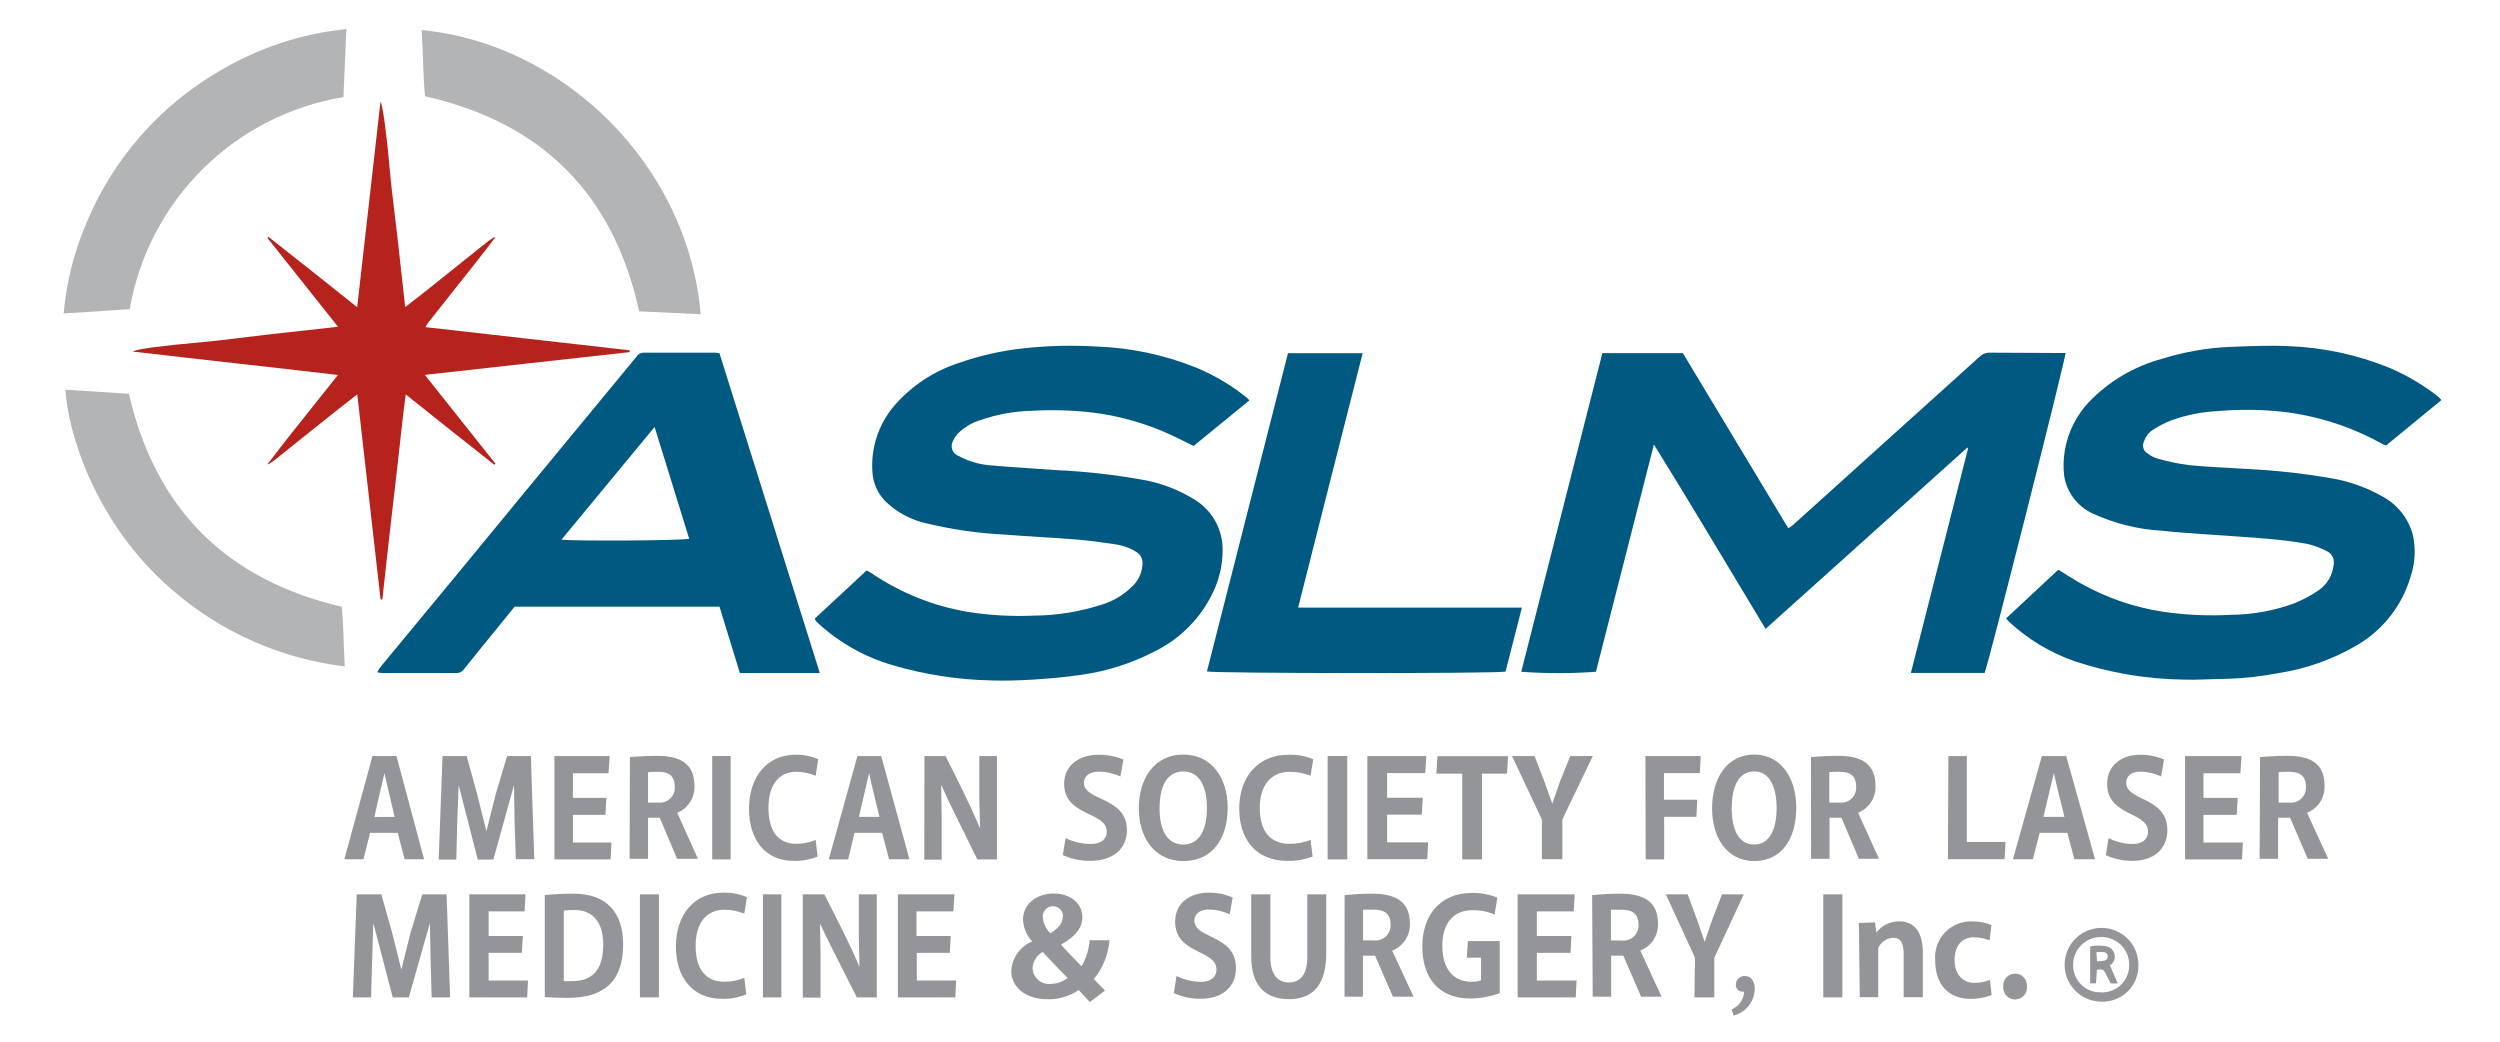 <?xml version="1.0" encoding="UTF-8"?>
<svg xmlns="http://www.w3.org/2000/svg" width="336" height="140" viewBox="0 0 336 140" fill="none">
  <path d="M267.291 47.398C266.823 47.413 266.379 47.608 266.052 47.943L260.922 52.578L255.841 57.15L247.601 64.585C245.371 66.58 243.165 68.6 240.935 70.595C240.748 70.744 240.549 70.877 240.34 70.992L226.177 47.46H215.359L204.455 90.285C207.796 90.533 211.151 90.533 214.492 90.285L222.286 59.74C227.391 67.956 232.273 76.221 237.292 84.523L264.416 60.149L264.515 60.248C261.963 70.248 259.422 80.248 256.82 90.446H266.733C267.229 89.319 277.662 48.042 277.613 47.447L267.291 47.398Z" fill="#005981"></path>
  <path d="M109.501 83.147L116.477 76.667C116.732 76.799 116.98 76.943 117.221 77.1C121.1 79.715 125.494 81.469 130.108 82.243C133.041 82.705 136.013 82.871 138.98 82.739C142.029 82.714 145.058 82.229 147.963 81.301C149.617 80.818 151.116 79.913 152.313 78.674C153.08 77.896 153.523 76.855 153.552 75.762C153.575 75.442 153.507 75.122 153.355 74.839C153.204 74.556 152.976 74.322 152.697 74.164C151.8 73.61 150.794 73.259 149.748 73.135C148.038 72.875 146.303 72.639 144.58 72.503C141.446 72.243 138.298 72.119 135.176 71.859C131.596 71.691 128.04 71.185 124.556 70.347C122.443 69.891 120.501 68.847 118.955 67.336C117.973 66.308 117.373 64.974 117.258 63.556C117.129 61.932 117.322 60.297 117.826 58.747C118.33 57.197 119.135 55.762 120.195 54.523C122.488 51.877 125.455 49.903 128.782 48.81C131.654 47.795 134.636 47.121 137.666 46.803C140.847 46.458 144.051 46.38 147.245 46.568C151.923 46.716 156.538 47.694 160.875 49.455C163.288 50.465 165.545 51.812 167.579 53.457C167.701 53.566 167.816 53.682 167.926 53.804L160.416 59.938C159.425 59.443 158.483 58.972 157.542 58.526C154.174 56.955 150.584 55.919 146.898 55.452C144.126 55.127 141.331 55.048 138.546 55.217C136.241 55.282 133.959 55.7 131.78 56.456C130.595 56.812 129.52 57.464 128.658 58.352C128.424 58.619 128.232 58.92 128.088 59.244C127.985 59.425 127.923 59.626 127.906 59.833C127.89 60.039 127.918 60.248 127.99 60.442C128.062 60.637 128.176 60.814 128.323 60.96C128.471 61.106 128.648 61.218 128.844 61.289C130.113 61.976 131.508 62.397 132.945 62.528C135.956 62.788 138.967 62.962 141.966 63.185C145.747 63.355 149.514 63.769 153.242 64.424C155.93 64.846 158.501 65.825 160.788 67.299C161.888 68.02 162.788 69.006 163.405 70.167C164.022 71.328 164.337 72.626 164.32 73.941C164.323 75.864 163.9 77.764 163.081 79.504C161.44 83.016 158.646 85.859 155.163 87.559C152.063 89.168 148.71 90.233 145.25 90.706C143.131 91.029 140.987 91.19 138.856 91.338C136.985 91.45 135.138 91.512 133.255 91.45C128.747 91.361 124.271 90.669 119.947 89.393C116.264 88.32 112.873 86.421 110.034 83.841C109.897 83.718 109.774 83.594 109.65 83.457C109.589 83.36 109.54 83.256 109.501 83.147V83.147Z" fill="#005981"></path>
  <path d="M328.131 53.767L320.697 59.864C320.526 59.816 320.361 59.754 320.201 59.678C316.033 57.345 311.441 55.866 306.695 55.329C303.812 55.024 300.908 54.999 298.021 55.254C295.906 55.363 293.819 55.78 291.825 56.493C290.98 56.824 290.17 57.239 289.409 57.733C288.82 58.085 288.379 58.64 288.17 59.294C288.015 59.582 287.98 59.919 288.073 60.232C288.166 60.546 288.379 60.81 288.665 60.967C289.072 61.279 289.535 61.51 290.028 61.648C291.405 62.041 292.809 62.33 294.229 62.516C296.794 62.776 299.384 62.85 301.961 63.024C305.737 63.207 309.499 63.621 313.225 64.263C315.688 64.665 318.059 65.504 320.226 66.741C321.216 67.274 322.086 68.004 322.783 68.887C323.48 69.769 323.989 70.785 324.278 71.871C324.699 73.729 324.6 75.667 323.993 77.472C322.858 81.383 320.257 84.704 316.731 86.741C313.505 88.625 309.953 89.886 306.261 90.459C303.928 90.91 301.561 91.171 299.186 91.239C297.265 91.239 295.344 91.413 293.424 91.338C288.452 91.266 283.52 90.431 278.802 88.86C275.529 87.717 272.529 85.907 269.992 83.544C269.858 83.408 269.734 83.263 269.62 83.111L276.634 76.568C277.65 77.187 278.591 77.807 279.558 78.352C283.006 80.315 286.787 81.625 290.71 82.218C293.774 82.664 296.875 82.801 299.966 82.627C302.838 82.591 305.683 82.068 308.38 81.078C309.514 80.611 310.598 80.03 311.614 79.343C312.187 78.95 312.666 78.435 313.017 77.835C313.368 77.236 313.583 76.566 313.646 75.874C313.716 75.515 313.664 75.143 313.498 74.817C313.331 74.492 313.061 74.231 312.729 74.077C311.895 73.638 311.008 73.309 310.09 73.098C308.355 72.776 306.595 72.578 304.848 72.417C302.097 72.181 299.334 72.02 296.583 71.822C294.576 71.673 292.556 71.561 290.549 71.326C287.342 71.147 284.198 70.365 281.28 69.021C280.27 68.563 279.389 67.862 278.716 66.979C278.043 66.097 277.6 65.061 277.427 63.965C277.288 62.827 277.317 61.675 277.513 60.545C277.923 58.129 279.03 55.885 280.698 54.089C283.42 51.24 286.876 49.199 290.685 48.191C293.571 47.29 296.562 46.765 299.582 46.63C302.221 46.531 304.861 46.394 307.488 46.518C312.126 46.679 316.701 47.648 321.006 49.381C323.418 50.392 325.681 51.726 327.735 53.346C327.875 53.478 328.008 53.619 328.131 53.767V53.767Z" fill="#005981"></path>
  <path d="M110.183 90.459H99.439C98.522 87.485 97.618 84.535 96.701 81.537H69.168L64.434 87.361C63.715 88.241 63.009 89.108 62.315 89.988C62.202 90.142 62.051 90.265 61.879 90.347C61.706 90.429 61.515 90.468 61.324 90.459H51.411C51.169 90.442 50.929 90.409 50.692 90.359C50.853 90.099 50.928 89.901 51.064 89.728L61.535 77.063L70.456 66.221L80.233 54.374C82.017 52.227 83.793 50.075 85.561 47.918C85.664 47.759 85.806 47.628 85.972 47.537C86.139 47.446 86.326 47.398 86.515 47.398H96.119C96.315 47.412 96.509 47.441 96.701 47.485L110.183 90.459ZM87.978 57.386L75.462 72.528C77.346 72.751 92.005 72.652 92.624 72.404L87.978 57.386Z" fill="#005981"></path>
  <path d="M162.213 90.236C165.848 76.01 169.479 61.755 173.105 47.472H183.142C180.243 58.885 177.355 70.211 174.468 81.66H204.542C203.786 84.647 203.055 87.485 202.348 90.26C201.506 90.545 162.895 90.52 162.213 90.236Z" fill="#005981"></path>
  <path d="M66.541 31.933C65.81 32.887 65.091 33.842 64.347 34.783L57.545 43.371C57.446 43.507 57.359 43.668 57.173 43.965L84.62 47.076V47.324L57.099 50.384L66.578 62.305L66.442 62.466C62.501 59.368 58.598 56.27 54.534 53.011C54.1 56.171 53.815 59.207 53.456 62.268C53.096 65.328 52.749 68.364 52.402 71.413C52.055 74.461 51.721 77.522 51.386 80.57H51.151C50.11 71.425 49.069 62.292 48.016 52.999L45.03 55.341C42.328 57.497 39.639 59.666 36.938 61.809C36.678 62.02 36.393 62.193 36.12 62.379L36.034 62.292C36.901 61.153 37.768 60.013 38.648 58.897L45.414 50.397C36.145 49.306 27 48.327 17.843 47.249C18.24 46.915 22.081 46.431 26.926 46.01C29.974 45.725 33.023 45.304 36.058 44.957L45.426 43.916L35.934 31.97L36.071 31.822C40.011 34.919 43.914 38.017 48.004 41.289C49.057 31.995 50.098 22.85 51.138 13.668C51.461 14.065 52.093 19.182 52.378 22.763C52.65 25.812 53.072 28.848 53.418 31.896C53.765 34.944 54.1 38.092 54.459 41.276L56.789 39.467C59.738 37.113 62.662 34.758 65.611 32.416C65.872 32.218 66.157 32.045 66.429 31.871L66.541 31.933Z" fill="#B6231D"></path>
  <path d="M46.554 3.903L46.157 13.048C39.004 14.23 32.396 17.609 27.249 22.716C22.102 27.823 18.672 34.405 17.434 41.549L8.55 42.131C8.923 37.975 9.943 33.903 11.573 30.062C15.107 21.5 21.342 14.329 29.33 9.641C34.579 6.484 40.46 4.525 46.554 3.903V3.903Z" fill="#B2B4B6"></path>
  <path d="M94.173 42.23L85.908 41.846C82.439 26.121 72.922 16.506 57.123 12.937C56.839 10.037 56.876 7.038 56.665 4.04C75.586 5.836 92.439 22.044 94.173 42.23Z" fill="#B2B4B6"></path>
  <path d="M8.798 52.379L17.323 52.925C20.892 68.414 30.383 77.894 45.922 81.549C46.194 84.028 46.157 86.754 46.343 89.567C37.716 88.537 29.601 84.926 23.06 79.207C12.726 70.298 9.095 58.005 8.798 52.379Z" fill="#B2B4B6"></path>
  <path d="M36.12 62.379H36.009V62.268L36.12 62.379Z" fill="black"></path>
  <path d="M66.466 31.871L66.541 31.933L66.466 31.871Z" fill="black"></path>
  <path d="M50.061 101.611H53.282L57 115.489H54.385L53.456 111.933H49.738L48.846 115.489H46.281L50.061 101.611ZM53.035 109.789L52.043 105.551L51.671 103.916L51.287 105.551L50.308 109.802L53.035 109.789Z" fill="#939598"></path>
  <path d="M59.478 101.611H62.724L64.137 106.766L65.376 111.722L66.615 106.766L68.152 101.611H71.349L71.807 115.477H69.329L69.156 110.285L69.081 105.527L66.305 115.527H64.211L61.646 105.527L61.461 110.285L61.324 115.527H58.958L59.478 101.611Z" fill="#939598"></path>
  <path d="M74.508 101.611H81.943L81.782 103.928H76.999V107.237H81.497L81.373 109.517H76.999V113.234H82.178L82.067 115.502H74.508V101.611Z" fill="#939598"></path>
  <path d="M84.657 101.759C85.66 101.66 86.962 101.586 88.374 101.586C91.645 101.586 93.331 102.825 93.331 105.601C93.37 106.37 93.169 107.133 92.757 107.783C92.344 108.434 91.739 108.94 91.026 109.232V109.232L93.802 115.427H91.001L88.671 109.901H87.098V115.427H84.62L84.657 101.759ZM88.498 107.868C88.784 107.897 89.072 107.864 89.344 107.771C89.615 107.679 89.864 107.528 90.072 107.331C90.28 107.133 90.443 106.893 90.55 106.626C90.657 106.36 90.705 106.073 90.691 105.787C90.691 104.213 89.849 103.73 88.461 103.73C87.829 103.73 87.42 103.73 87.098 103.792V107.868H88.498Z" fill="#939598"></path>
  <path d="M95.722 101.611H98.2V115.502H95.722V101.611Z" fill="#939598"></path>
  <path d="M100.666 108.699C100.666 104.362 103.144 101.438 106.862 101.438C107.931 101.407 108.993 101.614 109.972 102.045L109.625 104.263C108.794 103.91 107.901 103.729 106.998 103.73C104.743 103.73 103.281 105.415 103.281 108.587C103.281 111.76 104.644 113.408 106.998 113.408C107.9 113.414 108.793 113.237 109.625 112.887L109.885 115.118C108.868 115.534 107.774 115.732 106.676 115.7C102.661 115.7 100.666 112.64 100.666 108.699Z" fill="#939598"></path>
  <path d="M115.238 101.611H118.435L122.227 115.489H119.489L118.559 111.933H114.842L113.999 115.502H111.385L115.238 101.611ZM118.2 109.789L117.171 105.539L116.812 103.903L116.428 105.539L115.437 109.789H118.2Z" fill="#939598"></path>
  <path d="M124.246 101.611H127.084C128.683 104.82 130.38 108.104 131.718 111.351L131.619 107.212V101.611H133.986V115.502H131.347C128.868 110.421 127.505 107.794 126.551 105.589H126.489L126.564 109.715V115.539H124.222L124.246 101.611Z" fill="#939598"></path>
  <path d="M142.846 114.932L143.217 112.639C144.271 113.154 145.427 113.425 146.6 113.432C147.914 113.432 148.744 112.838 148.744 111.772C148.744 109.046 143.019 109.752 143.019 105.341C143.019 102.862 145.051 101.437 147.653 101.437C148.797 101.426 149.93 101.645 150.987 102.082L150.578 104.362C149.657 103.937 148.656 103.713 147.641 103.705C146.402 103.705 145.683 104.362 145.683 105.217C145.683 107.695 151.458 107.063 151.458 111.561C151.458 114.04 149.661 115.7 146.501 115.7C145.242 115.706 143.996 115.444 142.846 114.932V114.932Z" fill="#939598"></path>
  <path d="M153.056 108.637C153.056 104.56 155.2 101.413 159.041 101.413C162.882 101.413 165.001 104.61 165.001 108.538C165.001 112.8 162.882 115.725 159.041 115.725C155.2 115.725 153.056 112.615 153.056 108.637ZM162.213 108.637C162.213 105.836 161.284 103.68 159.041 103.68C156.798 103.68 155.844 105.75 155.844 108.637C155.844 111.524 156.835 113.507 159.041 113.507C161.247 113.507 162.213 111.425 162.213 108.587V108.637Z" fill="#939598"></path>
  <path d="M166.55 108.699C166.55 104.362 169.115 101.437 173.192 101.437C174.325 101.405 175.452 101.612 176.5 102.044L176.141 104.263C175.246 103.908 174.291 103.727 173.328 103.73C170.937 103.73 169.314 105.415 169.314 108.587C169.314 111.759 170.763 113.408 173.328 113.408C174.29 113.414 175.245 113.237 176.141 112.887L176.414 115.118C175.323 115.535 174.161 115.733 172.994 115.7C168.669 115.7 166.55 112.639 166.55 108.699Z" fill="#939598"></path>
  <path d="M178.434 101.611H181.073V115.502H178.434V101.611Z" fill="#939598"></path>
  <path d="M183.774 101.611H191.692L191.556 103.903H186.426V107.212H191.221L191.085 109.492H186.426V113.209H191.94L191.828 115.477H183.774V101.611Z" fill="#939598"></path>
  <path d="M196.525 103.978H193.055L193.191 101.636H202.683L202.547 103.978H199.176V115.502H196.525V103.978Z" fill="#939598"></path>
  <path d="M207.231 110.161L203.216 101.611H206.239L207.54 104.969L208.631 108.005L209.684 104.969L211.047 101.611H214.071L209.981 110.136V115.477H207.231V110.161Z" fill="#939598"></path>
  <path d="M221.146 101.611H228.581L228.457 103.903H223.637V107.484H228.11L227.998 109.777H223.661V115.502H221.183L221.146 101.611Z" fill="#939598"></path>
  <path d="M230.104 108.637C230.104 104.56 232.137 101.413 235.767 101.413C239.398 101.413 241.418 104.61 241.418 108.538C241.418 112.8 239.41 115.725 235.767 115.725C232.124 115.725 230.104 112.615 230.104 108.637ZM238.778 108.637C238.778 105.836 237.886 103.68 235.767 103.68C233.648 103.68 232.744 105.75 232.744 108.637C232.744 111.524 233.686 113.507 235.767 113.507C237.849 113.507 238.778 111.425 238.778 108.587V108.637Z" fill="#939598"></path>
  <path d="M243.388 101.759C244.404 101.66 245.718 101.586 247.106 101.586C250.402 101.586 252.062 102.825 252.062 105.601C252.1 106.373 251.895 107.138 251.478 107.789C251.06 108.439 250.45 108.944 249.732 109.232V109.232L252.533 115.427H249.832L247.49 109.901H245.891V115.427H243.413L243.388 101.759ZM247.267 107.868C247.553 107.899 247.843 107.868 248.116 107.776C248.389 107.684 248.639 107.534 248.849 107.336C249.059 107.138 249.223 106.897 249.33 106.63C249.438 106.362 249.486 106.075 249.472 105.787C249.472 104.213 248.63 103.73 247.229 103.73C246.598 103.73 246.176 103.73 245.854 103.792V107.868H247.267Z" fill="#939598"></path>
  <path d="M261.863 101.611H264.341V113.16H269.546L269.409 115.477H261.801L261.863 101.611Z" fill="#939598"></path>
  <path d="M274.428 101.611H277.699L281.578 115.489H278.802L277.848 111.933H274.131L273.214 115.489H270.537L274.428 101.611ZM277.464 109.789L276.411 105.539L276.039 103.903L275.642 105.539L274.639 109.789H277.464Z" fill="#939598"></path>
  <path d="M283.027 114.932L283.387 112.639C284.392 113.152 285.504 113.424 286.633 113.432C287.872 113.432 288.69 112.838 288.69 111.772C288.69 109.046 283.201 109.752 283.201 105.341C283.201 102.862 285.146 101.437 287.649 101.437C288.748 101.428 289.837 101.648 290.846 102.082L290.45 104.362C289.568 103.937 288.603 103.713 287.624 103.705C286.385 103.705 285.766 104.362 285.766 105.217C285.766 107.695 291.292 107.063 291.292 111.561C291.292 114.04 289.57 115.7 286.522 115.7C285.315 115.702 284.122 115.439 283.027 114.932V114.932Z" fill="#939598"></path>
  <path d="M293.672 101.611H301.268L301.107 103.928H296.15V107.237H300.747L300.611 109.517H296.15V113.234H301.441L301.33 115.502H293.672V101.611Z" fill="#939598"></path>
  <path d="M303.746 101.759C304.774 101.66 306.1 101.586 307.463 101.586C310.809 101.586 312.42 102.825 312.42 105.601C312.455 106.376 312.247 107.143 311.825 107.794C311.403 108.445 310.788 108.948 310.065 109.232L312.915 115.427H310.165L307.785 109.901H306.175V115.427H303.696L303.746 101.759ZM307.674 107.868C307.963 107.903 308.256 107.874 308.533 107.784C308.81 107.694 309.064 107.544 309.277 107.346C309.49 107.148 309.658 106.906 309.768 106.637C309.879 106.368 309.93 106.078 309.917 105.787C309.917 104.213 309.062 103.73 307.637 103.73C307.005 103.73 306.571 103.73 306.249 103.792V107.868H307.674Z" fill="#939598"></path>
  <path d="M47.942 120.198H51.25L52.7 125.353L53.939 130.31L55.178 125.353L56.752 120.198H60.023L60.494 134.052H58.016L57.867 128.823L57.78 124.052L54.943 134.052H52.787L50.172 124.052L50.023 128.823L49.875 134.052H47.421L47.942 120.198Z" fill="#939598"></path>
  <path d="M63.084 120.198H70.63L70.506 122.491H65.673V125.799H70.27L70.134 128.067H65.673V131.784H70.964L70.853 134.052H63.084V120.198Z" fill="#939598"></path>
  <path d="M73.22 134.015V120.298C74.508 120.168 75.803 120.106 77.098 120.112C81.584 120.112 83.752 122.714 83.752 126.915C83.752 131.797 81.274 134.114 76.317 134.114C75.078 134.114 74.05 134.052 73.22 134.015ZM81.076 126.952C81.076 123.953 79.688 122.305 77.21 122.305C76.73 122.304 76.25 122.329 75.772 122.379V131.859C76.098 131.886 76.425 131.886 76.751 131.859C79.502 131.921 81.076 130.483 81.076 126.952Z" fill="#939598"></path>
  <path d="M86.007 120.198H88.56V134.052H86.007V120.198Z" fill="#939598"></path>
  <path d="M90.84 127.237C90.84 122.887 93.318 119.975 97.209 119.975C98.302 119.946 99.388 120.153 100.393 120.583L100.034 122.788C99.179 122.445 98.266 122.268 97.345 122.268C95.04 122.268 93.492 123.953 93.492 127.113C93.492 130.273 94.879 131.946 97.345 131.946C98.268 131.949 99.182 131.768 100.034 131.413L100.294 133.643C99.258 134.07 98.143 134.273 97.023 134.238C92.934 134.238 90.84 131.177 90.84 127.237Z" fill="#939598"></path>
  <path d="M102.537 120.198H105.015V134.052H102.537V120.198Z" fill="#939598"></path>
  <path d="M107.89 120.198H110.79C112.413 123.408 114.148 126.691 115.511 129.938L115.424 125.799V120.198H117.84V134.052H115.164C112.599 128.984 111.236 126.344 110.207 124.139L110.282 128.253V134.077H107.89V120.198Z" fill="#939598"></path>
  <path d="M120.678 120.198H128.274L128.137 122.491H123.181V125.799H127.778L127.654 128.067H123.218V131.784H128.509L128.397 134.052H120.678V120.198Z" fill="#939598"></path>
  <path d="M144.977 133.061C143.767 133.889 142.33 134.322 140.863 134.3C137.567 134.3 135.907 132.454 135.907 130.508C135.953 129.646 136.242 128.814 136.743 128.11C137.243 127.406 137.933 126.858 138.732 126.531C137.974 125.726 137.533 124.674 137.493 123.569C137.493 121.623 139.166 120.087 141.681 120.087C143.713 120.087 145.473 121.326 145.473 123.284C145.473 124.523 144.742 125.762 142.623 126.939V127.001C143.54 127.98 144.531 129.046 145.361 129.864C145.982 128.796 146.355 127.601 146.452 126.369H149.116C148.964 128.283 148.229 130.104 147.009 131.586L148.509 133.135L146.476 134.672L144.977 133.061ZM143.503 131.45C142.536 130.508 141.334 129.219 140.145 127.943C139.75 128.156 139.417 128.468 139.178 128.848C138.939 129.228 138.802 129.663 138.781 130.112C138.789 130.419 138.862 130.721 138.994 130.999C139.126 131.277 139.315 131.523 139.549 131.723C139.782 131.923 140.056 132.071 140.35 132.159C140.645 132.246 140.955 132.271 141.26 132.231C142.061 132.221 142.836 131.946 143.465 131.45H143.503ZM142.858 123.259C142.879 123.074 142.861 122.886 142.803 122.708C142.746 122.53 142.652 122.366 142.526 122.228C142.401 122.09 142.247 121.98 142.076 121.905C141.904 121.831 141.719 121.794 141.532 121.797C141.338 121.794 141.145 121.832 140.967 121.91C140.788 121.987 140.629 122.102 140.498 122.247C140.368 122.391 140.27 122.562 140.211 122.747C140.152 122.932 140.134 123.128 140.157 123.321C140.227 124.124 140.588 124.873 141.173 125.428C142.263 124.721 142.821 124.114 142.821 123.259H142.858Z" fill="#939598"></path>
  <path d="M157.765 133.47L158.124 131.177C159.15 131.681 160.277 131.947 161.42 131.958C162.659 131.958 163.489 131.376 163.489 130.298C163.489 127.584 157.938 128.29 157.938 123.866C157.938 121.388 159.908 119.975 162.436 119.975C163.547 119.967 164.648 120.186 165.67 120.62L165.274 122.887C164.381 122.469 163.409 122.249 162.424 122.243C161.185 122.243 160.528 122.887 160.528 123.742C160.528 126.221 166.116 125.589 166.116 130.099C166.116 132.578 164.382 134.238 161.309 134.238C160.086 134.241 158.877 133.979 157.765 133.47V133.47Z" fill="#939598"></path>
  <path d="M168.161 128.513V120.198H170.738V128.662C170.738 130.793 171.606 132.045 173.217 132.045C174.828 132.045 175.695 130.892 175.695 128.662V120.198H178.248V128.092C178.248 132.169 176.649 134.287 173.167 134.287C169.958 134.238 168.161 132.404 168.161 128.513Z" fill="#939598"></path>
  <path d="M180.714 120.297C181.754 120.198 183.093 120.111 184.431 120.111C187.814 120.111 189.487 121.35 189.487 124.126C189.52 124.904 189.309 125.673 188.882 126.325C188.455 126.976 187.834 127.477 187.107 127.757L189.982 133.953H187.207L184.803 128.438H183.179V133.953H180.701L180.714 120.297ZM184.629 126.394C184.92 126.428 185.216 126.399 185.495 126.308C185.773 126.217 186.029 126.067 186.245 125.868C186.46 125.669 186.63 125.426 186.743 125.155C186.855 124.885 186.908 124.593 186.897 124.3C186.897 122.738 186.029 122.255 184.592 122.255C183.948 122.255 183.514 122.255 183.192 122.255V126.394H184.629Z" fill="#939598"></path>
  <path d="M191.159 127.199C191.159 122.949 193.637 120.012 197.788 120.012C198.972 119.99 200.147 120.205 201.246 120.644L200.874 122.912C199.919 122.504 198.888 122.305 197.85 122.33C195.447 122.33 193.848 123.99 193.848 127.113C193.848 130.235 195.36 131.945 197.739 131.945C198.184 131.955 198.627 131.892 199.052 131.76V128.711H197.144L197.28 126.481H201.568V133.482C200.296 133.944 198.955 134.187 197.603 134.201C193.303 134.201 191.159 131.351 191.159 127.199Z" fill="#939598"></path>
  <path d="M203.972 120.198H211.642L211.506 122.491H206.549V125.799H211.196L211.072 128.067H206.549V131.784H211.89L211.778 134.052H203.972V120.198Z" fill="#939598"></path>
  <path d="M213.984 120.297C215.025 120.198 216.363 120.111 217.763 120.111C221.146 120.111 222.831 121.35 222.831 124.126C222.865 124.904 222.653 125.673 222.227 126.325C221.8 126.976 221.179 127.477 220.452 127.757L223.314 133.953H220.564L218.172 128.438H216.536V133.953H214.058L213.984 120.297ZM217.949 126.406C218.24 126.44 218.536 126.411 218.814 126.32C219.093 126.23 219.349 126.08 219.565 125.881C219.78 125.682 219.95 125.439 220.062 125.168C220.175 124.897 220.228 124.605 220.217 124.312C220.217 122.751 219.349 122.267 217.912 122.267C217.268 122.267 216.834 122.267 216.512 122.267V126.394L217.949 126.406Z" fill="#939598"></path>
  <path d="M227.8 128.699L223.884 120.198H226.821L228.06 123.544L229.113 126.592L230.142 123.544L231.443 120.198H234.367L230.402 128.724V134.052H227.738L227.8 128.699Z" fill="#939598"></path>
  <path d="M234.504 131.177C235.396 131.177 235.842 131.933 235.842 132.937C235.816 133.754 235.527 134.542 235.018 135.183C234.509 135.823 233.807 136.283 233.017 136.493L232.719 135.675C233.199 135.477 233.613 135.148 233.913 134.724C234.214 134.301 234.388 133.802 234.417 133.284C234.339 133.296 234.259 133.296 234.181 133.284C234.057 133.284 233.934 133.259 233.82 133.208C233.706 133.158 233.605 133.084 233.521 132.992C233.438 132.899 233.376 132.79 233.338 132.672C233.3 132.553 233.288 132.428 233.302 132.305C233.303 132.151 233.336 131.998 233.398 131.857C233.459 131.716 233.549 131.589 233.662 131.484C233.774 131.379 233.906 131.297 234.051 131.244C234.196 131.191 234.35 131.169 234.504 131.177Z" fill="#939598"></path>
  <path d="M245.048 120.198H247.613V134.052H245.048V120.198Z" fill="#939598"></path>
  <path d="M249.869 127.113C249.869 125.973 249.869 124.982 249.807 124.052L252 123.966L252.186 125.329C252.547 124.858 253.013 124.478 253.546 124.218C254.079 123.958 254.666 123.825 255.259 123.829C257.328 123.829 258.431 125.329 258.431 128.03V134.027H255.854V128.253C255.854 126.927 255.531 126.035 254.466 126.035C254.035 126.054 253.617 126.191 253.259 126.432C252.9 126.672 252.615 127.006 252.434 127.398V134.027H249.955L249.869 127.113Z" fill="#939598"></path>
  <path d="M260.091 129.108C260.026 128.416 260.111 127.718 260.34 127.062C260.57 126.406 260.938 125.807 261.421 125.307C261.904 124.806 262.489 124.416 263.136 124.163C263.783 123.911 264.478 123.801 265.172 123.841C266.021 123.834 266.863 123.994 267.65 124.312L267.402 126.394C266.733 126.108 266.011 125.964 265.283 125.973C263.71 125.973 262.693 127.051 262.693 129.058C262.693 131.066 263.933 132.094 265.32 132.094C266.05 132.104 266.774 131.969 267.452 131.697L267.675 133.742C266.76 134.087 265.79 134.259 264.812 134.25C261.95 134.238 260.091 132.391 260.091 129.108Z" fill="#939598"></path>
  <path d="M269.236 132.59C269.217 132.369 269.243 132.146 269.315 131.936C269.386 131.726 269.5 131.533 269.649 131.37C269.799 131.206 269.981 131.075 270.184 130.986C270.387 130.897 270.607 130.851 270.828 130.851C271.05 130.851 271.27 130.897 271.473 130.986C271.675 131.075 271.858 131.206 272.007 131.37C272.157 131.533 272.271 131.726 272.342 131.936C272.414 132.146 272.44 132.369 272.421 132.59C272.44 132.811 272.414 133.033 272.342 133.243C272.271 133.453 272.157 133.646 272.007 133.81C271.858 133.973 271.675 134.104 271.473 134.193C271.27 134.283 271.05 134.329 270.828 134.329C270.607 134.329 270.387 134.283 270.184 134.193C269.981 134.104 269.799 133.973 269.649 133.81C269.5 133.646 269.386 133.453 269.315 133.243C269.243 133.033 269.217 132.811 269.236 132.59V132.59Z" fill="#939598"></path>
  <path d="M282.445 134.622C281.465 134.622 280.507 134.332 279.692 133.787C278.876 133.242 278.241 132.468 277.866 131.562C277.491 130.657 277.393 129.66 277.584 128.699C277.775 127.737 278.247 126.854 278.94 126.161C279.634 125.468 280.517 124.995 281.478 124.804C282.44 124.613 283.436 124.711 284.342 125.086C285.248 125.461 286.022 126.097 286.566 126.912C287.111 127.727 287.402 128.685 287.402 129.666C287.422 130.322 287.308 130.976 287.066 131.587C286.825 132.197 286.46 132.752 285.996 133.216C285.532 133.681 284.977 134.045 284.366 134.287C283.755 134.529 283.102 134.643 282.445 134.622V134.622ZM282.445 133.383C282.93 133.393 283.412 133.306 283.862 133.127C284.313 132.949 284.723 132.682 285.069 132.343C285.416 132.003 285.691 131.598 285.878 131.152C286.066 130.705 286.163 130.225 286.163 129.74C286.175 129.236 286.084 128.735 285.896 128.267C285.708 127.799 285.428 127.375 285.071 127.019C284.714 126.663 284.288 126.384 283.82 126.197C283.351 126.011 282.85 125.922 282.346 125.936C281.36 125.936 280.415 126.327 279.718 127.025C279.02 127.722 278.629 128.667 278.629 129.653C278.615 130.159 278.708 130.663 278.901 131.131C279.094 131.599 279.384 132.021 279.751 132.371C280.117 132.72 280.553 132.988 281.03 133.158C281.507 133.329 282.015 133.397 282.52 133.358L282.445 133.383Z" fill="#939598"></path>
  <path d="M283.56 129.703L284.638 132.181H283.684C283.461 131.735 283.238 131.276 282.99 130.818C282.742 130.359 282.618 130.211 281.825 130.347L281.702 132.156H280.921V127.2C281.665 127.051 282.432 127.051 283.176 127.2C283.415 127.265 283.632 127.392 283.807 127.567C283.982 127.743 284.108 127.96 284.173 128.199C284.238 128.438 284.24 128.69 284.178 128.93C284.116 129.169 283.993 129.389 283.82 129.566C283.739 129.621 283.651 129.666 283.56 129.703ZM281.838 129.207C282.153 129.201 282.468 129.172 282.78 129.12C282.854 129.113 282.926 129.09 282.992 129.054C283.058 129.018 283.115 128.969 283.162 128.91C283.208 128.851 283.242 128.783 283.261 128.711C283.281 128.638 283.286 128.563 283.275 128.488C283.269 128.35 283.21 128.22 283.112 128.123C283.013 128.026 282.881 127.971 282.742 127.968C282.417 127.944 282.089 127.944 281.763 127.968L281.838 129.207Z" fill="#939598"></path>
</svg>
